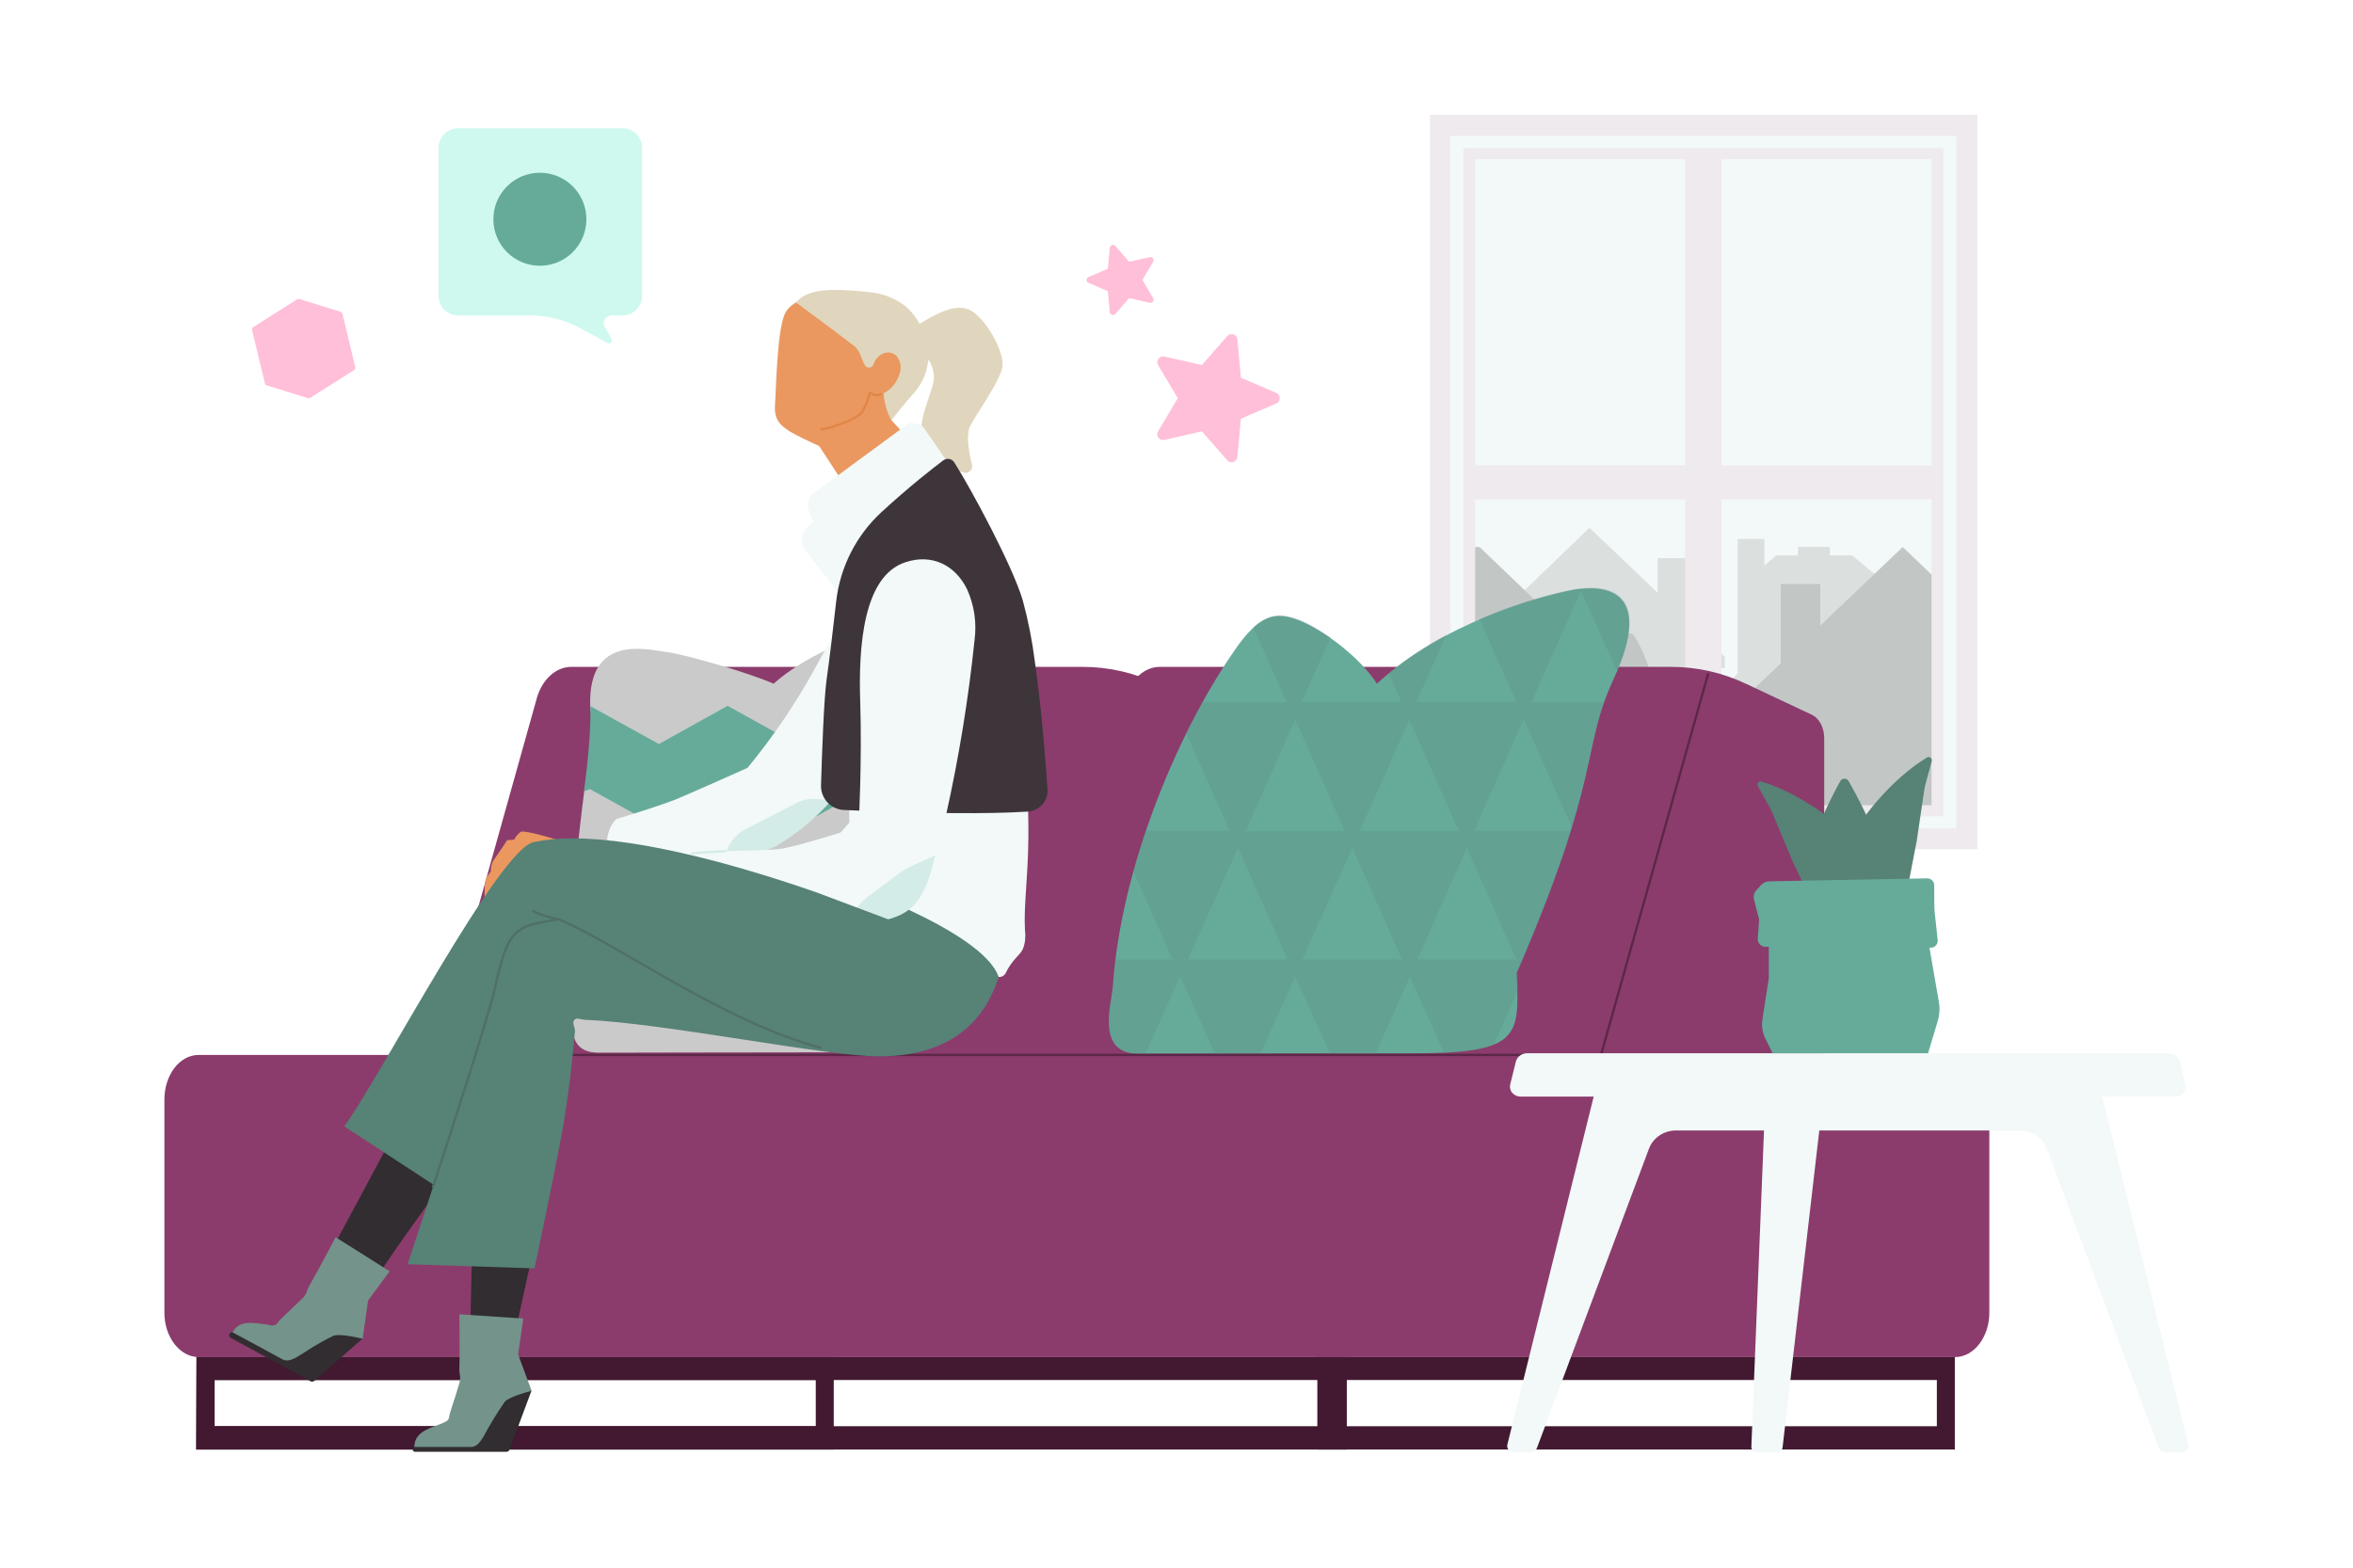 <svg width="2000" height="1333" viewBox="0 0 2000 1333" fill="none" xmlns="http://www.w3.org/2000/svg">
<path d="M1670.66 108.027H1227.46V713.957H1670.66V108.027Z" fill="#F2F9F8"/>
<path opacity="0.3" d="M1381.24 540.738C1383.1 537.756 1387.21 537.756 1388.92 540.738C1394.89 550.309 1405.21 570.587 1405.34 593.963C1412.63 586.879 1421.64 583.024 1426.54 581.148C1428.53 580.406 1430.51 581.773 1430.51 583.766C1430.25 589.977 1429.06 602.546 1421.37 612.859C1421.11 613.237 1420.72 613.732 1420.31 614.11C1431.96 608.131 1442.7 605.149 1448.79 603.666C1451.31 603.04 1452.5 604.524 1451.05 606.517C1446.54 612.859 1436.34 625.412 1421.11 635.362C1419.25 636.613 1417.4 637.733 1415.41 638.722H1499.13V610.124H1477.8V598.313L1513.57 564.114V496.851H1546.94V532.156L1593.3 487.891L1574.36 472.108H1555.29V464.893H1528.26V472.108H1509.86L1499.65 480.69V458.056H1477V499.833V515.631V572.202C1471.18 578.544 1462.7 589.73 1458.47 603.666H1455.41C1453.03 600.916 1450.64 598.429 1448.4 596.814V567.969H1466.02V558.266L1436.47 529.93V474.465H1408.92V503.805L1351.04 448.601L1295.94 501.695L1368.27 570.834C1371.84 557.655 1377.4 546.964 1381.24 540.738Z" fill="#A5A5A5"/>
<path opacity="0.3" d="M1617.24 464.981L1593.4 487.732L1547.13 531.822V496.576H1513.57V563.955L1477.71 598.153V610.285H1499.04V638.563H1415.7C1417.65 637.603 1419.41 636.541 1421.55 635.203C1436.98 624.889 1446.63 612.569 1451.14 606.357C1452.59 604.364 1451.4 602.881 1448.88 603.492C1442.79 604.99 1432.07 607.987 1420.41 613.936C1420.81 613.572 1421.07 613.078 1421.46 612.7C1429.16 602.372 1430.48 589.818 1430.61 583.607C1430.61 581.614 1428.62 580.247 1426.64 580.988C1421.61 582.85 1412.72 586.836 1405.45 593.804C1405.32 570.428 1394.97 550.15 1389.02 540.579C1387.16 537.597 1383.06 537.597 1381.33 540.579C1377.49 546.804 1371.8 557.496 1368.22 570.675L1295.64 501.42L1257.63 464.981H1238.15V705.578H1664.93V591.185V510.497L1617.24 464.981Z" fill="#515151"/>
<path d="M1215.41 97.582V721.914H1680.72V97.582H1215.41ZM1463.23 684.486V424.484H1641.78V684.486H1463.23ZM1641.91 135.258V395.638H1463.23V135.258H1641.91ZM1432.37 395.507H1253.82V135.258H1432.37V395.507ZM1432.37 424.484V684.486H1253.82V424.484H1432.37Z" fill="#EFEAED"/>
<path d="M1662.84 704.124H1232.77V115.489H1662.84V704.124ZM1243.89 693.81H1651.85V125.934H1243.89V693.81Z" fill="#F2F9F8"/>
<path d="M485.357 566.849H920.454C942.259 566.849 963.817 571.707 984.371 581.453L1039.5 607.419C1046.02 610.342 1050.28 618.459 1050.28 627.231V896.703H860.8H371.328L456.541 592.494C461.05 577.555 472.571 566.849 485.357 566.849Z" fill="#8B3C6C"/>
<path d="M985.623 566.849H1420.71C1442.51 566.849 1464.07 571.707 1484.62 581.453L1539.77 607.419C1546.28 610.342 1550.53 618.459 1550.53 627.231V896.703H1360.82H871.332L956.545 593.134C961.054 577.555 972.837 566.849 985.623 566.849Z" fill="#8B3C6C"/>
<path d="M1360.82 896.703L1451.79 573.017" stroke="#5D2748" stroke-width="2" stroke-linecap="round" stroke-linejoin="round"/>
<path d="M1135.25 1173.01V1212.29H1646.28V1173.01H1135.25ZM1119.96 1153.2H1661.56V1232.1H1119.71V1153.2H1119.96Z" fill="#421931"/>
<path d="M182.34 1173.01V1212.29H693.384V1173.01H182.34ZM167.052 1153.2H708.672V1232.1H166.805L167.052 1153.2Z" fill="#421931"/>
<path d="M182.34 1173.01V1212.29H1129.48V1173.01H182.34ZM167.052 1153.2H1144.77V1232.1H166.805L167.052 1153.2Z" fill="#421931"/>
<path d="M1371.08 578.209C1343.77 637.617 1362.31 658.069 1289.13 826.909C1291.63 883.072 1291.63 895.408 1195.89 895.408C1101.41 895.408 1014.68 895.728 968.076 895.728C930.721 895.728 945.005 853.209 946.009 837.295C953.035 735.019 1003.16 617.164 1052.53 548.331C1073.09 519.762 1087.37 521.391 1102.16 526.584C1122.21 533.726 1154.79 557.102 1170.33 581.133C1227.22 528.853 1307.92 507.106 1337.5 501.259C1359.55 497.68 1408.67 497.04 1371.08 578.209Z" fill="#66AB9A"/>
<path opacity="0.3" d="M946.275 837.295C947.017 830.153 947.279 823.011 948.268 815.534H996.649L963.309 740.867C966.567 729.172 970.335 717.811 974.088 706.13H1045.26L1008.17 623.332C1012.69 614.241 1017.2 605.484 1021.71 597.032H1093.64L1065.32 533.072C1079.61 520.082 1090.88 522.031 1102.42 525.93C1110.68 528.853 1120.72 534.701 1130.99 541.843L1106.42 596.712H1191.13L1180.36 572.042C1195.89 559.372 1212.69 548.331 1229.48 539.574L1203.92 596.712H1288.89L1257.55 526.264C1291.64 511.325 1322.46 503.528 1338.5 500.939C1359.31 497.04 1406.17 496.386 1374.59 570.733L1343.77 502.234L1301.66 597.032H1363.32C1352.79 626.911 1351.78 651.261 1336 703.207L1295.14 611.317L1253.04 706.13H1335.49C1326.23 735.674 1312.44 773.989 1289.63 826.909C1289.89 832.102 1290.38 837.295 1290.38 841.834L1269.58 888.266C1260.06 891.844 1246.53 894.113 1227.47 895.088L1198.41 830.153L1169.08 895.728C1156.05 895.728 1143.01 895.728 1130.48 895.728L1100.9 830.153L1071.33 895.728C1057.8 895.728 1044.77 895.728 1032.74 895.728L1003.17 829.833L973.593 895.728C971.586 895.728 969.826 895.728 968.08 895.728C930.725 895.728 945.271 853.209 946.275 837.295ZM1288.89 815.534L1246.77 720.735L1204.66 815.534H1288.89ZM1240.01 706.45L1197.9 611.652L1155.8 706.45H1240.01ZM1106.93 815.534H1191.64L1149.53 720.735L1106.93 815.534ZM1143.01 706.45L1100.9 611.652L1058.81 706.45H1143.01ZM1009.68 815.534H1094.39L1052.29 720.735L1009.68 815.534Z" fill="#5B8B80"/>
<path d="M508.674 894.754C550.015 894.754 630.223 894.434 714.185 894.434C793.638 894.434 809.42 884.702 809.42 842.809C809.42 839.885 799.151 833.397 799.151 825.6C810.933 780.477 825.712 781.452 828.971 760.665C834.237 728.532 832.477 704.182 829.48 683.395C827.72 671.379 815.443 665.866 813.683 655.48C811.937 644.44 820.708 628.526 821.203 617.485C821.45 612.627 821.959 607.754 822.963 602.88C837.99 525.61 801.158 522.686 782.102 526.265C755.541 531.123 694.635 548.332 657.542 581.134C635.489 571.388 582.351 556.448 568.314 554.499C549.52 551.91 499.902 538.6 501.648 599.957C501.895 611.652 509.925 622.358 509.168 634.053C508.165 646.069 498.142 659.044 496.644 672.034C493.633 696.385 490.127 723.005 488.367 754.498C487.858 765.538 499.393 775.924 499.393 788.274C499.393 799.635 487.611 812.945 488.12 825.28C488.367 830.793 488.614 836.321 489.123 842.169C489.865 857.093 475.333 894.754 508.674 894.754Z" fill="#CACACA"/>
<path d="M487.862 825.934L501.158 819.432L559.794 851.899L618.198 819.432L676.849 851.899L735.238 819.432L793.889 851.899L809.672 842.808C809.672 839.884 809.672 836.975 809.425 833.716C819.709 805.482 825.964 781.451 829.223 760.999L793.889 780.797L735.238 748.329L676.849 780.797L618.198 748.329L559.794 780.797L501.158 748.329L487.862 755.151C486.873 776.258 486.611 799.634 487.862 825.934Z" fill="#66AB9A"/>
<path d="M496.383 672.717L501.401 670.739L560.052 703.206L618.442 670.739L677.093 703.206L735.482 670.739L794.133 703.206L829.975 683.438C826.222 659.087 820.709 639.246 821.698 617.819L794.133 632.424L735.482 599.956L677.093 632.424L618.442 599.956L560.052 632.424L501.896 600.276C502.158 623.987 499.641 647.072 496.383 672.717Z" fill="#66AB9A"/>
<path d="M168.813 896.702H1660.31C1677.36 896.702 1690.89 914.245 1690.89 936.312V1115.86C1690.89 1136.31 1677.86 1153.52 1661.81 1153.52H168.813C153.03 1153.52 139.734 1136.64 139.734 1115.86V934.697C139.734 913.911 152.521 896.702 168.813 896.702Z" fill="#8B3C6C"/>
<path d="M1547.27 896.702H375.078" stroke="#5D2748" stroke-width="2" stroke-linecap="round" stroke-linejoin="round"/>
<path d="M1854.58 1234.47H1840.72C1839.44 1234.47 1838.19 1234.11 1837.14 1233.39C1836.11 1232.71 1835.32 1231.72 1834.9 1230.59L1768.17 1052.31L1739.71 976.257C1738.02 971.762 1734.89 967.864 1730.76 965.114C1726.63 962.365 1721.67 960.881 1716.61 960.881H1546.36L1535.77 1052.31L1515.14 1230.43C1515.01 1231.53 1514.46 1232.56 1513.57 1233.31C1512.68 1234.05 1511.53 1234.47 1510.34 1234.47H1493.45C1492.8 1234.47 1492.16 1234.35 1491.56 1234.11C1490.96 1233.87 1490.41 1233.52 1489.98 1233.09C1489.51 1232.64 1489.16 1232.11 1488.93 1231.55C1488.71 1230.98 1488.59 1230.38 1488.62 1229.77L1495.72 1052.31L1499.37 960.881H1424.73C1419.67 960.881 1414.73 962.351 1410.58 965.114C1406.45 967.864 1403.32 971.762 1401.64 976.257L1373.17 1052.31L1306.44 1230.59C1306.02 1231.72 1305.25 1232.71 1304.2 1233.39C1303.16 1234.11 1301.91 1234.47 1300.62 1234.47H1286.76C1285.9 1234.47 1285.06 1234.3 1284.29 1233.95C1283.52 1233.6 1282.83 1233.09 1282.31 1232.46C1281.79 1231.82 1281.41 1231.1 1281.22 1230.31C1281.03 1229.52 1281.03 1228.71 1281.22 1227.92L1324.79 1052.31V1052.29L1355.44 928.719H1785.91L1816.56 1052.31L1860.12 1227.92C1860.31 1228.71 1860.31 1229.52 1860.12 1230.31C1859.93 1231.1 1859.56 1231.82 1859.03 1232.46C1858.51 1233.09 1857.82 1233.6 1857.05 1233.95C1856.28 1234.3 1855.44 1234.47 1854.58 1234.47Z" fill="#F2F9F8"/>
<path d="M1857.88 924.356C1857.69 926.465 1856.68 928.429 1855 929.869C1853.36 931.294 1851.18 932.094 1848.92 932.094H1292.42C1291.07 932.094 1289.72 931.804 1288.51 931.251C1287.29 930.698 1286.21 929.898 1285.37 928.894C1284.51 927.905 1283.93 926.727 1283.64 925.49C1283.33 924.254 1283.35 922.959 1283.65 921.723L1288.44 902.42C1288.95 900.383 1290.18 898.565 1291.91 897.256C1293.66 895.961 1295.81 895.249 1298.04 895.249H1843.29C1845.52 895.249 1847.69 895.961 1849.43 897.256C1851.18 898.565 1852.4 900.383 1852.91 902.42L1857.68 921.723C1857.91 922.581 1857.97 923.468 1857.88 924.356Z" fill="#F2F9F8"/>
<path d="M1540.79 714.799C1542.13 708.937 1555.15 679.902 1564.15 664.003C1564.51 663.363 1565.04 662.84 1565.68 662.461C1566.3 662.083 1567.02 661.894 1567.74 661.894C1568.49 661.894 1569.2 662.083 1569.82 662.447C1570.46 662.825 1570.99 663.349 1571.35 663.989C1577.72 675.219 1591.08 699.918 1596.82 719.454L1540.79 714.799Z" fill="#578276"/>
<path d="M1613.75 760.563C1602.3 732.634 1548.29 679.772 1497.25 664.353C1496.74 664.193 1496.19 664.193 1495.68 664.368C1495.17 664.528 1494.72 664.833 1494.4 665.255C1494.06 665.677 1493.86 666.186 1493.82 666.71C1493.77 667.233 1493.89 667.772 1494.15 668.237L1504.2 686.231C1505.08 687.802 1505.85 689.402 1506.53 691.046L1523.16 730.99L1545.2 777.902L1613.75 760.563Z" fill="#578276"/>
<path d="M1548.6 765.712C1552.86 735.805 1592.25 671.335 1637.97 643.857C1638.42 643.595 1638.95 643.45 1639.5 643.479C1640.02 643.522 1640.53 643.712 1640.95 644.046C1641.39 644.352 1641.71 644.802 1641.87 645.297C1642.04 645.821 1642.06 646.359 1641.93 646.868L1636.59 666.768C1636.14 668.499 1635.76 670.259 1635.51 672.033L1629.18 714.814L1619.32 765.712H1548.6Z" fill="#578276"/>
<path d="M1648.04 851.842C1648.96 857.122 1648.64 862.562 1647.09 867.697L1638.86 895.103C1638.85 895.146 1638.82 895.175 1638.79 895.219C1638.76 895.248 1638.72 895.263 1638.67 895.263H1506.88C1506.84 895.263 1506.79 895.248 1506.75 895.219C1506.71 895.205 1506.68 895.161 1506.65 895.117L1500.55 882.884C1498.04 877.807 1497.15 872.076 1498.02 866.49L1503.43 831.564C1503.45 831.448 1503.46 831.36 1503.46 831.259V804.9C1503.46 804.886 1503.46 804.871 1503.45 804.857C1503.45 804.828 1503.43 804.813 1503.42 804.799C1503.4 804.784 1503.39 804.784 1503.38 804.77C1503.36 804.77 1503.33 804.755 1503.32 804.755L1500.52 804.74C1499.64 804.74 1498.75 804.566 1497.95 804.202C1497.12 803.839 1496.39 803.315 1495.78 802.646C1495.17 802.006 1494.71 801.22 1494.43 800.377C1494.12 799.533 1494.02 798.646 1494.08 797.744L1495.23 781.83C1495.24 781.743 1495.23 781.641 1495.2 781.539L1490.87 764.52C1490.53 763.196 1490.52 761.814 1490.84 760.49C1491.16 759.167 1491.81 757.93 1492.71 756.912L1496.63 752.504C1497.54 751.486 1498.65 750.657 1499.9 750.075C1501.15 749.493 1502.5 749.173 1503.87 749.144L1638 746.599C1638.79 746.57 1639.57 746.729 1640.3 747.006C1641.03 747.297 1641.71 747.733 1642.26 748.271C1642.83 748.839 1643.27 749.479 1643.59 750.206C1643.89 750.919 1644.05 751.704 1644.05 752.49L1644.11 768.811C1644.13 771.211 1644.24 773.626 1644.5 775.997L1646.98 799.053C1647.06 799.882 1646.98 800.711 1646.72 801.511C1646.45 802.282 1646.05 803.009 1645.49 803.62C1644.94 804.231 1644.26 804.726 1643.52 805.061C1642.74 805.381 1641.93 805.57 1641.1 805.555H1640.16C1640.14 805.555 1640.11 805.57 1640.1 805.57C1640.08 805.584 1640.07 805.584 1640.05 805.599C1640.05 805.613 1640.04 805.628 1640.04 805.657C1640.02 805.671 1640.02 805.686 1640.04 805.701L1648.04 851.842Z" fill="#66AB9A"/>
<path d="M514.092 278.046L519.896 288.257C520.914 290.308 518.863 292.694 516.478 291.676L493.989 279.398C480.693 271.907 465.361 268.154 450.364 268.154H389.371C380.163 268.154 372.672 260.663 372.672 251.455V125.701C372.672 116.508 380.163 109.002 389.371 109.002H529.089C538.297 109.002 545.788 116.508 545.788 125.701V251.455C545.788 260.663 538.297 268.154 529.089 268.154H520.23C514.776 268.154 511.372 273.609 514.092 278.046Z" fill="#9CF2DD" fill-opacity="0.478"/>
<path d="M458.889 225.897C437.04 225.897 419.352 208.208 419.352 186.359C419.352 164.525 437.04 146.837 458.889 146.837C480.737 146.837 498.426 164.525 498.426 186.359C498.426 208.208 480.737 225.897 458.889 225.897Z" fill="#66AB9A"/>
<path d="M925.198 235.482L941.65 228.413L943.294 210.579C943.338 210.055 943.541 209.546 943.861 209.139C944.196 208.731 944.632 208.426 945.142 208.266C945.636 208.091 946.174 208.077 946.683 208.222C947.193 208.368 947.643 208.644 947.993 209.051L959.804 222.521L977.275 218.565C977.798 218.434 978.322 218.477 978.816 218.667C979.311 218.856 979.747 219.176 980.053 219.598C980.358 220.034 980.547 220.543 980.562 221.067C980.591 221.59 980.46 222.114 980.184 222.565L971.02 237.955L980.184 253.345C980.46 253.811 980.591 254.334 980.562 254.858C980.547 255.382 980.358 255.891 980.053 256.313C979.747 256.749 979.311 257.069 978.816 257.258C978.322 257.433 977.798 257.476 977.275 257.36L959.804 253.403L947.993 266.873C947.643 267.266 947.193 267.557 946.683 267.688C946.174 267.833 945.636 267.819 945.142 267.659C944.632 267.499 944.196 267.193 943.861 266.771C943.541 266.364 943.338 265.87 943.294 265.346L941.65 247.497L925.198 240.428C924.704 240.224 924.297 239.89 924.006 239.439C923.715 239.002 923.555 238.479 923.555 237.955C923.555 237.431 923.715 236.922 924.006 236.471C924.297 236.035 924.704 235.686 925.198 235.482Z" fill="#FF5C9D" fill-opacity="0.388"/>
<path d="M289.233 264.924L254.67 254.232C254.292 254.101 253.885 254.072 253.492 254.13C253.099 254.174 252.721 254.319 252.387 254.523L215.511 277.855C215.031 278.161 214.653 278.612 214.435 279.15C214.217 279.674 214.173 280.255 214.304 280.823L225.127 325.684C225.228 326.149 225.461 326.586 225.796 326.935C226.116 327.284 226.523 327.531 226.989 327.677L261.565 338.368C261.944 338.485 262.336 338.514 262.729 338.47C263.122 338.412 263.5 338.281 263.849 338.063L300.71 314.745C301.204 314.439 301.582 313.989 301.801 313.45C302.004 312.912 302.062 312.33 301.917 311.777L291.094 266.902C290.993 266.436 290.76 266.015 290.44 265.665C290.105 265.316 289.698 265.054 289.233 264.924Z" fill="#FF5C9D" fill-opacity="0.388"/>
<path d="M1084.79 333.947L1054.74 321.044L1051.74 288.46C1051.65 287.5 1051.29 286.598 1050.69 285.842C1050.1 285.086 1049.28 284.533 1048.36 284.227C1047.45 283.936 1046.47 283.907 1045.54 284.169C1044.61 284.417 1043.78 284.94 1043.14 285.668L1021.58 310.28L989.67 303.036C988.739 302.818 987.75 302.89 986.848 303.225C985.946 303.574 985.175 304.171 984.608 304.941C984.041 305.727 983.721 306.658 983.677 307.618C983.633 308.578 983.866 309.524 984.361 310.353L1001.1 338.471L984.361 366.575C983.866 367.404 983.633 368.364 983.677 369.324C983.721 370.284 984.041 371.215 984.608 371.986C985.175 372.771 985.946 373.368 986.848 373.702C987.75 374.051 988.739 374.11 989.67 373.891L1021.58 366.662L1043.14 391.274C1043.78 391.987 1044.61 392.525 1045.54 392.773C1046.47 393.034 1047.45 393.005 1048.36 392.714C1049.28 392.409 1050.1 391.856 1050.69 391.1C1051.29 390.343 1051.65 389.427 1051.74 388.481L1054.74 355.897L1084.79 342.995C1085.68 342.617 1086.43 341.991 1086.96 341.177C1087.49 340.376 1087.77 339.431 1087.77 338.471C1087.77 337.511 1087.49 336.565 1086.96 335.765C1086.43 334.965 1085.68 334.325 1084.79 333.947Z" fill="#FF5C9D" fill-opacity="0.388"/>
<path d="M413.907 745.275C414.954 743.834 416.089 742.278 417.209 740.678C417.238 740.649 417.238 740.576 417.238 740.547C417.107 737.347 417.82 734.147 419.347 731.354C424.22 724.691 430.301 715.367 431.013 714.247C431.057 714.203 431.086 714.174 431.115 714.174C431.159 714.145 431.188 714.145 431.217 714.145C432.279 714 434.359 713.869 436.876 713.738C436.905 713.738 436.934 713.694 436.977 713.694C437.006 713.665 437.036 713.636 437.079 713.593C438.374 711.018 440.236 708.807 442.549 707.061H442.592C445.822 705.359 470.318 712.778 474.842 714.203H474.9L483.38 714.684C483.41 714.684 483.439 714.713 483.511 714.713C483.54 714.756 483.584 714.785 483.584 714.814C484.675 716.924 496.778 741.216 490.144 752.01C490.115 752.039 490.072 752.039 490.043 752.068C490.013 752.111 489.97 752.111 489.941 752.111L441.734 760.505C441.661 760.505 441.56 760.505 441.501 760.476C441.429 760.446 441.356 760.403 441.327 760.345L431.668 744.925C431.668 744.896 431.624 744.867 431.595 744.867C431.566 744.824 431.566 744.824 431.522 744.824C431.493 744.824 431.464 744.824 431.421 744.824C431.392 744.824 431.363 744.867 431.319 744.896L426.155 750.206C426.126 750.235 426.082 750.264 426.082 750.308C425.544 751.864 424.962 753.566 424.278 755.37C424.118 755.821 423.915 756.228 423.667 756.635C423.667 756.664 423.638 756.664 423.638 756.694C422.678 760.708 421.078 766.731 418.809 773.684C417.165 778.571 411.143 777.48 411.419 774.222C412.539 757.275 410.881 749.115 413.907 745.275Z" fill="#EA9860"/>
<path d="M671.947 367.098C677.708 370.531 685.592 374.167 696.211 379.142C700.356 385.237 704.677 391.928 708.328 397.616C710.772 401.325 712.881 404.584 714.51 406.999C721.085 415.988 738.264 437.822 738.264 437.822L792.595 395.231L757.509 356.93C757.48 356.886 757.451 356.828 757.451 356.784C757.451 356.726 757.451 356.653 757.48 356.581C767.619 338.921 785.511 323.924 785.787 305.145C786.064 285.478 772.143 265.549 756.287 259.251C743.195 254.043 718.874 250.814 701.142 251.323C688.821 251.599 675.22 254.625 668.354 264.429C664.398 270.306 662.288 286.191 661.037 302.352C659.743 318.484 659.365 334.878 658.826 341.991C657.735 354.617 660.834 360.436 671.947 367.098Z" fill="#EA9860"/>
<path d="M676.817 256.763C676.788 256.807 676.744 256.836 676.744 256.909C676.715 256.938 676.715 257.01 676.744 257.069C676.744 257.112 676.744 257.17 676.788 257.214C676.817 257.243 676.846 257.272 676.89 257.316C683.014 261.767 708.659 280.75 727.133 294.933C727.133 294.933 727.133 294.933 727.133 294.977C727.133 294.977 727.133 294.977 727.133 295.006C727.133 295.006 727.133 295.006 727.133 295.035C727.104 295.035 727.104 295.035 727.104 295.035C731.992 300.213 731.992 305.144 735.265 310.585C735.599 311.138 736.079 311.603 736.617 311.952C737.199 312.258 737.854 312.461 738.494 312.461C739.149 312.49 739.789 312.359 740.399 312.083C740.981 311.807 741.49 311.37 741.869 310.861L741.898 310.788C742.232 309.974 742.581 309.188 742.916 308.417C746.422 299.937 756.561 296.402 762.554 303.21C764.008 305.174 764.997 307.457 765.376 309.872C765.783 312.287 765.579 314.774 764.765 317.087C763.368 322.251 760.503 326.92 756.561 330.528C754.96 331.983 753.186 333.248 751.251 334.194C751.222 334.237 751.149 334.266 751.12 334.339C751.12 334.368 751.076 334.441 751.076 334.499C751.629 342.267 753.739 349.846 757.375 356.755C757.375 356.828 757.448 356.857 757.477 356.886C757.55 356.93 757.608 356.959 757.681 356.959C757.71 356.959 757.782 356.959 757.855 356.93C757.928 356.886 757.957 356.857 757.986 356.828C760.037 354.166 770.263 341.074 775.645 335.43C783.195 327.459 787.893 317.189 788.984 306.265C788.984 306.206 789.014 306.163 789.043 306.134C789.086 306.061 789.115 306.032 789.188 306.032C789.261 306.032 789.29 306.032 789.363 306.032C789.421 306.061 789.464 306.105 789.494 306.163C792.65 311.138 794.119 316.985 793.683 322.877C792.01 335.692 779.18 357.541 784.388 373.12C788.097 384 800.985 395.783 815.182 400.54C816.637 401.02 818.135 401.427 819.605 401.762C820.55 401.965 821.539 401.936 822.499 401.631C823.416 401.325 824.259 400.816 824.914 400.103C825.554 399.376 826.034 398.503 826.238 397.543C826.47 396.598 826.441 395.608 826.136 394.692C824.667 389.135 823.648 383.491 823.067 377.775C822.499 373.323 822.703 368.77 823.678 364.377C826.034 357.09 848.523 326.95 851.752 313.072C851.927 312.432 852.028 311.778 852.087 311.138C853.716 298.279 836.507 267.993 822.907 262.829C809.975 258 793.305 268.473 781.798 275.004C781.74 275.033 781.638 275.033 781.566 275.004C781.493 275.004 781.464 274.932 781.391 274.903C778.191 268.88 773.813 263.6 768.474 259.382C759.717 252.996 749.345 249.141 738.523 248.326C729.17 247.206 719.787 246.566 710.39 246.392C695.669 246.392 683.625 248.879 676.817 256.763Z" fill="#E0D6BD"/>
<path d="M748.908 335.183C747.337 335.794 745.635 335.998 743.933 335.765C742.274 335.532 740.703 334.849 739.351 333.831C737.983 339.678 735.699 345.322 732.543 350.457C728.15 356.479 706.578 363.825 698.141 364.916" stroke="#E18647" stroke-width="2" stroke-linecap="round" stroke-linejoin="round"/>
<path d="M531.034 748.577C560.098 743.471 591.024 737.652 615.956 731.659C635.07 727.063 650.693 722.306 659.086 717.709C670.083 711.789 686.928 698.697 706.653 680.354C742.408 646.577 774.934 609.528 803.779 569.685C831.374 532.025 824.813 483.992 787.967 476.065C756.285 469.257 715.875 524.679 693.212 567.241C676.644 597.483 657.282 626.096 635.346 652.701C635.346 652.701 595.751 670.463 573.873 679.743C566.251 682.74 543.588 690.362 523.936 696.137C509.477 710.058 516.037 739.253 531.034 748.577Z" fill="#F2F9F8"/>
<path d="M615.953 731.63V731.659C635.111 727.033 650.995 723.906 659.389 719.28C677.092 709.01 692.976 695.904 706.446 680.557C706.475 680.528 706.475 680.499 706.475 680.456C706.475 680.427 706.475 680.427 706.475 680.397C706.446 680.354 706.446 680.325 706.417 680.325C706.374 680.296 706.344 680.296 706.344 680.296L694.605 679.205C688.351 678.55 682.081 679.816 676.583 682.769L633.132 705.126C628.259 707.745 624.157 711.527 621.117 716.182C618.135 720.807 616.36 726.117 615.953 731.63Z" fill="#D4ECE8"/>
<path d="M458.942 1032.23C454.011 1063.64 439.828 1119.63 436.017 1144.47C436.017 1144.47 407.608 1151.03 399.418 1145.56L402.138 1017.5L458.942 1032.23Z" fill="#312D30"/>
<path d="M382.241 997.028C364.48 1023.26 324.87 1075.4 316.942 1092.58C316.942 1092.58 281.187 1081.94 276.023 1073.47L337.162 959.368L382.241 997.028Z" fill="#312D30"/>
<path d="M681.672 459.191C681.643 462.798 682.938 466.26 685.28 468.951L722.708 516.14C722.737 516.169 722.78 516.212 722.81 516.242C722.839 516.242 722.911 516.271 722.94 516.271C723.013 516.242 723.042 516.242 723.086 516.212C723.115 516.212 723.144 516.169 723.188 516.111C726.141 511.238 760.776 454.841 786.057 420.41C786.726 419.45 787.454 418.504 788.123 417.588C793.607 409.587 800.007 402.242 807.106 395.681C807.149 395.637 807.179 395.637 807.179 395.608C807.208 395.579 807.208 395.536 807.251 395.507C807.251 395.463 807.251 395.434 807.251 395.405C807.208 395.361 807.208 395.332 807.179 395.303L784.966 363.315C784.966 363.315 784.966 363.315 784.937 363.315V363.286C783.977 362.093 782.61 361.206 781.126 360.842L776.486 359.751C775.977 359.606 775.467 359.548 774.958 359.548C773.533 359.577 772.165 360.013 771.016 360.842L691.578 419.246C689.338 420.948 687.694 423.363 686.953 426.083C686.196 428.803 686.371 431.669 687.462 434.287L691.2 443.582C691.244 443.641 691.244 443.742 691.2 443.815C691.2 443.917 691.142 443.99 691.098 444.019L686.953 447.655C685.527 448.877 684.334 450.376 683.476 452.048C682.283 454.23 681.672 456.703 681.672 459.191Z" fill="#F2F9F8"/>
<path d="M702.764 745.536C702.764 745.536 713.456 750.743 729.471 759.02C739.145 764.053 750.767 770.206 763.161 776.97C792.85 793.175 826.947 813.249 848.824 830.457C849.973 830.559 851.094 830.327 852.126 829.817C853.145 829.265 853.988 828.479 854.57 827.49C861.029 814.369 866.789 812.595 869.538 806.398C871.371 801.437 871.924 796.099 871.211 790.862C870.018 769.494 873.728 747.95 874.091 711.963C874.237 699.278 873.931 684.717 872.869 667.742C790.944 650.286 722.154 660.076 721.849 660.381V699.409C721.849 699.409 721.412 699.889 720.627 700.704C716.787 704.849 704.815 718.087 702.735 724.283C701.135 729.171 702.764 745.536 702.764 745.536Z" fill="#F2F9F8"/>
<path d="M697.837 667.466C697.677 672.805 699.612 678.012 703.249 681.954C706.856 685.867 711.889 688.224 717.228 688.486C725.635 688.893 736.254 689.344 748.153 689.751C786.468 691.104 838.283 692.137 873.689 689.853C876.045 689.707 878.314 689.097 880.467 688.049C882.576 686.987 884.438 685.562 886.009 683.802C887.537 681.998 888.73 679.947 889.486 677.707C890.228 675.466 890.533 673.11 890.359 670.724C888.7 646.577 885.195 601.367 879.58 562.136C877.369 544.622 873.936 527.268 869.31 510.19C860.597 480.996 825.889 416.25 811.125 393.048C810.659 392.277 810.005 391.623 809.263 391.114C808.506 390.605 807.663 390.226 806.746 390.095C805.859 389.921 804.942 389.965 804.055 390.197C803.168 390.43 802.324 390.837 801.611 391.419C792.592 398.256 773.231 413.268 749.448 435.102C727.716 455.045 713.94 482.218 710.696 511.543C708.223 533.668 705.227 559.081 702.769 576.26C700.325 592.378 698.696 640.177 697.837 667.466Z" fill="#3D353A"/>
<path d="M577.076 752.111C576.495 760.679 578.938 769.189 584.015 776.127C619.319 776.127 653.387 780.069 683.251 782.426C696.648 783.473 709.201 784.23 720.635 784.128C731.486 784.288 742.338 783.139 752.928 780.622C759.314 779.051 765.38 776.302 770.747 772.52C773.06 770.891 775.169 768.985 777.046 766.876C783.097 760.097 789.221 745.682 794.967 727.033C797.963 717.505 801.236 705.257 803.957 693.518C815.012 644.133 823.172 594.123 828.38 543.763C830.286 529.1 828.045 514.205 821.921 500.735C811.884 480.355 792.087 470.318 769.394 477.97C733.901 489.709 729.523 548.942 731.181 597.003C732.752 647.086 729.988 699.235 729.828 702.784C729.828 702.813 729.785 702.886 729.755 702.915C729.726 702.988 729.654 703.017 729.624 703.017C726.352 704.035 680.356 718.625 665.111 721.258C654.158 722.946 636.338 722.815 616.192 723.571C607.173 723.833 597.66 724.546 588.088 725.36C581.455 732.75 577.586 742.205 577.076 752.111Z" fill="#F2F9F8"/>
<path d="M588.129 725.36C597.686 724.546 607.214 723.833 616.233 723.571" stroke="#D4ECE8" stroke-width="2" stroke-linecap="round" stroke-linejoin="round"/>
<path d="M720.88 783.75C720.836 783.779 720.836 783.808 720.836 783.881C720.836 783.925 720.836 783.983 720.88 784.027C720.88 784.056 720.909 784.085 720.981 784.128C721.01 784.158 721.04 784.158 721.112 784.158C732.502 784.943 743.936 784.027 755.064 781.466C756.693 781.059 758.235 780.579 759.689 780.07C764.184 778.543 768.432 776.332 772.214 773.48L772.243 773.437C772.316 773.408 772.388 773.364 772.417 773.335H772.447C784.695 763.807 789.975 747.893 794.964 727.063L773.77 736.562C770.992 737.856 768.33 739.384 765.842 741.187L740.066 760.403L739.615 760.752L736.939 762.76C732.851 765.989 729.346 769.873 726.553 774.251L720.88 783.75Z" fill="#D4ECE8"/>
<path d="M368.449 1006.99C368.522 1007.02 368.551 1007.09 368.595 1007.12C368.595 1007.2 368.595 1007.27 368.595 1007.3C356.958 1042.88 347.706 1070.78 346.586 1074.21C346.543 1074.26 346.543 1074.28 346.543 1074.36C346.543 1074.39 346.586 1074.42 346.615 1074.46C346.615 1074.49 346.644 1074.52 346.688 1074.56C346.717 1074.56 346.79 1074.59 346.819 1074.59L426.999 1077.21L454.055 1078.1C454.113 1078.12 454.186 1078.1 454.259 1078.05C454.288 1077.99 454.317 1077.95 454.36 1077.89C454.797 1075.84 458.128 1060.23 462.521 1039.04C466.87 1017.84 472.354 991.065 476.951 966.714C480.078 950.349 482.668 931.875 484.675 915.54C486.639 899.175 488.006 884.818 488.69 876.628C488.894 874.039 487.293 871.551 487.293 869.34C487.293 868.802 487.424 868.249 487.657 867.784C487.904 867.26 488.239 866.853 488.69 866.518C490.625 864.889 493.345 866.518 496.85 866.795H496.88C564.724 869.544 701.693 897.924 747.237 897.924C816.638 897.822 839.811 858.823 848.829 830.458C841.993 810.209 806.601 789.321 772.417 773.305C772.345 773.363 772.272 773.407 772.214 773.436C767.079 777.247 761.26 779.967 755.034 781.466L746.292 778.164L693.823 758.468C627.288 735.295 545.232 712.603 486.813 712.603C475.685 712.472 464.601 713.534 453.749 715.774C424.278 721.011 322.497 916.762 292.794 957.157C292.765 957.215 292.721 957.317 292.765 957.39C292.765 957.462 292.823 957.521 292.866 957.593L368.449 1006.99Z" fill="#578276"/>
<path d="M453.199 774.498C459.978 777.698 467.12 780.04 474.466 781.437H474.495C475.004 781.538 475.31 781.597 475.31 781.597C475.688 781.742 476.037 781.917 476.444 782.077C525.291 802.805 615.202 868.599 697.331 890.535" stroke="#4F7067" stroke-width="2" stroke-linecap="round" stroke-linejoin="round"/>
<path d="M451.566 1181.89C451.595 1181.89 451.639 1181.89 451.668 1181.89C451.697 1181.93 451.697 1181.93 451.74 1181.96C451.74 1181.99 451.769 1182.03 451.769 1182.06C451.769 1182.09 451.769 1182.13 451.74 1182.13L432.99 1232.38C432.816 1232.83 432.51 1233.19 432.146 1233.5C431.768 1233.77 431.288 1233.98 430.808 1234H352.738C352.49 1234 352.228 1233.98 351.981 1233.87C351.748 1233.8 351.545 1233.64 351.37 1233.47C351.21 1233.29 351.036 1233.09 350.963 1232.86C350.861 1232.61 350.832 1232.35 350.832 1232.1V1231.28C350.832 1231.05 350.861 1230.78 350.963 1230.54C351.036 1230.3 351.21 1230.09 351.37 1229.93C351.545 1229.76 351.748 1229.63 351.981 1229.52C352.228 1229.42 352.49 1229.38 352.738 1229.38H361.756C361.916 1229.38 362.091 1229.32 362.266 1229.25L393.191 1211.49C393.322 1211.39 393.453 1211.28 393.555 1211.11L413.731 1181.83C413.803 1181.75 413.876 1181.68 413.934 1181.65C414.007 1181.62 414.08 1181.62 414.182 1181.58L451.566 1181.89Z" fill="#312D30"/>
<path d="M352.188 1229.65C352.188 1229.68 352.188 1229.73 352.188 1229.76C352.231 1229.79 352.231 1229.83 352.26 1229.86C352.289 1229.86 352.333 1229.89 352.362 1229.89C352.391 1229.93 352.435 1229.93 352.464 1229.93H400.234C404.715 1229.93 407.551 1226.8 410.911 1221.25C416.323 1211.05 422.345 1201.17 428.905 1191.72V1191.69C432.207 1187.4 449.081 1182.87 451.568 1182.23C451.641 1182.19 451.67 1182.16 451.699 1182.09C451.743 1182.03 451.743 1181.96 451.743 1181.88L440.513 1151.54C440.44 1151.38 440.411 1151.21 440.411 1151.03L444.732 1120.99C444.732 1120.96 444.732 1120.92 444.732 1120.89C444.703 1120.86 444.703 1120.82 444.659 1120.79C444.659 1120.76 444.63 1120.76 444.586 1120.72C444.557 1120.72 444.528 1120.69 444.484 1120.69L422.854 1119.29L390.735 1117.18C390.706 1117.18 390.677 1117.18 390.605 1117.21C390.575 1117.21 390.532 1117.25 390.503 1117.25C390.503 1117.28 390.474 1117.31 390.43 1117.36C390.43 1117.39 390.43 1117.41 390.43 1117.49C390.474 1119.42 390.634 1130.49 390.634 1143.07C390.634 1149.94 390.605 1157.26 390.43 1163.86C390.43 1167.32 391.143 1169.1 391.143 1171.48C391.143 1172.98 390.91 1174.44 390.43 1175.86C389.31 1179.72 388.495 1182.29 387.375 1185.77C386.212 1189.24 384.815 1193.62 382.502 1200.97C381.688 1203.43 381.964 1205.36 380.873 1206.73H380.844C379.477 1208.64 377.338 1208.9 375.433 1209.99H375.389C366.443 1213.8 352.391 1216.52 352.188 1229.65Z" fill="#74938A"/>
<path d="M308.096 1137.49C308.139 1137.49 308.168 1137.49 308.168 1137.53C308.197 1137.56 308.197 1137.59 308.197 1137.64C308.241 1137.66 308.197 1137.69 308.197 1137.74C308.197 1137.74 308.168 1137.77 308.139 1137.8L267.278 1173.7C266.464 1174.23 265.067 1174.79 264.253 1174.23L195.463 1136.82C193.761 1135.69 195.317 1131.57 197.907 1132.46L206.038 1135.48L242.68 1136.27L274.901 1119.87L308.096 1137.49Z" fill="#312D30"/>
<path d="M197.909 1132.6C199.233 1133.31 206.011 1136.98 214.346 1141.45C222.638 1145.93 232.515 1151.26 239.963 1155.38C247.614 1159.47 255.265 1150.55 274.423 1140.05C277.143 1138.55 280.14 1137.02 283.369 1135.48H283.398C288.446 1133.21 305.45 1137.26 307.938 1137.87C307.967 1137.87 307.996 1137.87 308.04 1137.87C308.069 1137.87 308.098 1137.87 308.141 1137.84C308.171 1137.79 308.2 1137.79 308.243 1137.77C308.243 1137.74 308.272 1137.69 308.272 1137.63L312.825 1105.72C312.869 1105.54 312.927 1105.38 313.029 1105.24L330.994 1080.84C331.038 1080.79 331.038 1080.71 331.038 1080.64C331.038 1080.54 330.994 1080.51 330.936 1080.44L313.756 1069.59L285.551 1051.82C285.507 1051.8 285.478 1051.8 285.405 1051.8C285.376 1051.8 285.347 1051.8 285.304 1051.8C285.275 1051.8 285.245 1051.82 285.202 1051.82C285.173 1051.87 285.173 1051.9 285.144 1051.93C283.747 1054.59 272.11 1076.73 262.888 1092.89C261.899 1094.62 261.084 1096.47 260.502 1098.4C259.833 1100.34 258.669 1102.11 257.142 1103.51C254.276 1106.26 252.312 1108.16 249.621 1110.72C246.974 1113.27 243.628 1116.5 238.028 1121.81C236.151 1123.71 235.57 1125.62 233.94 1126.2C232.951 1126.54 231.86 1126.71 230.769 1126.68C229.722 1126.61 228.66 1126.38 227.685 1125.9H227.642C217.881 1125.11 204.106 1120.79 197.778 1132.22C197.778 1132.25 197.734 1132.28 197.734 1132.32C197.734 1132.35 197.734 1132.38 197.734 1132.43C197.778 1132.46 197.778 1132.48 197.807 1132.53C197.836 1132.56 197.88 1132.56 197.909 1132.6Z" fill="#74938A"/>
<path d="M474.491 781.438H474.462L473.138 781.67C465.37 782.732 457.719 784.332 450.199 786.5C446.286 787.663 442.693 789.627 439.551 792.26C436.467 794.907 433.936 798.137 432.146 801.817C427.884 809.948 424.684 822.022 420.466 840.83C416.044 860.803 388.871 945.346 368.695 1007.02C368.491 1007.58 368.317 1008.11 368.113 1008.7" stroke="#4F7067" stroke-width="2" stroke-linecap="round" stroke-linejoin="round"/>
</svg>
